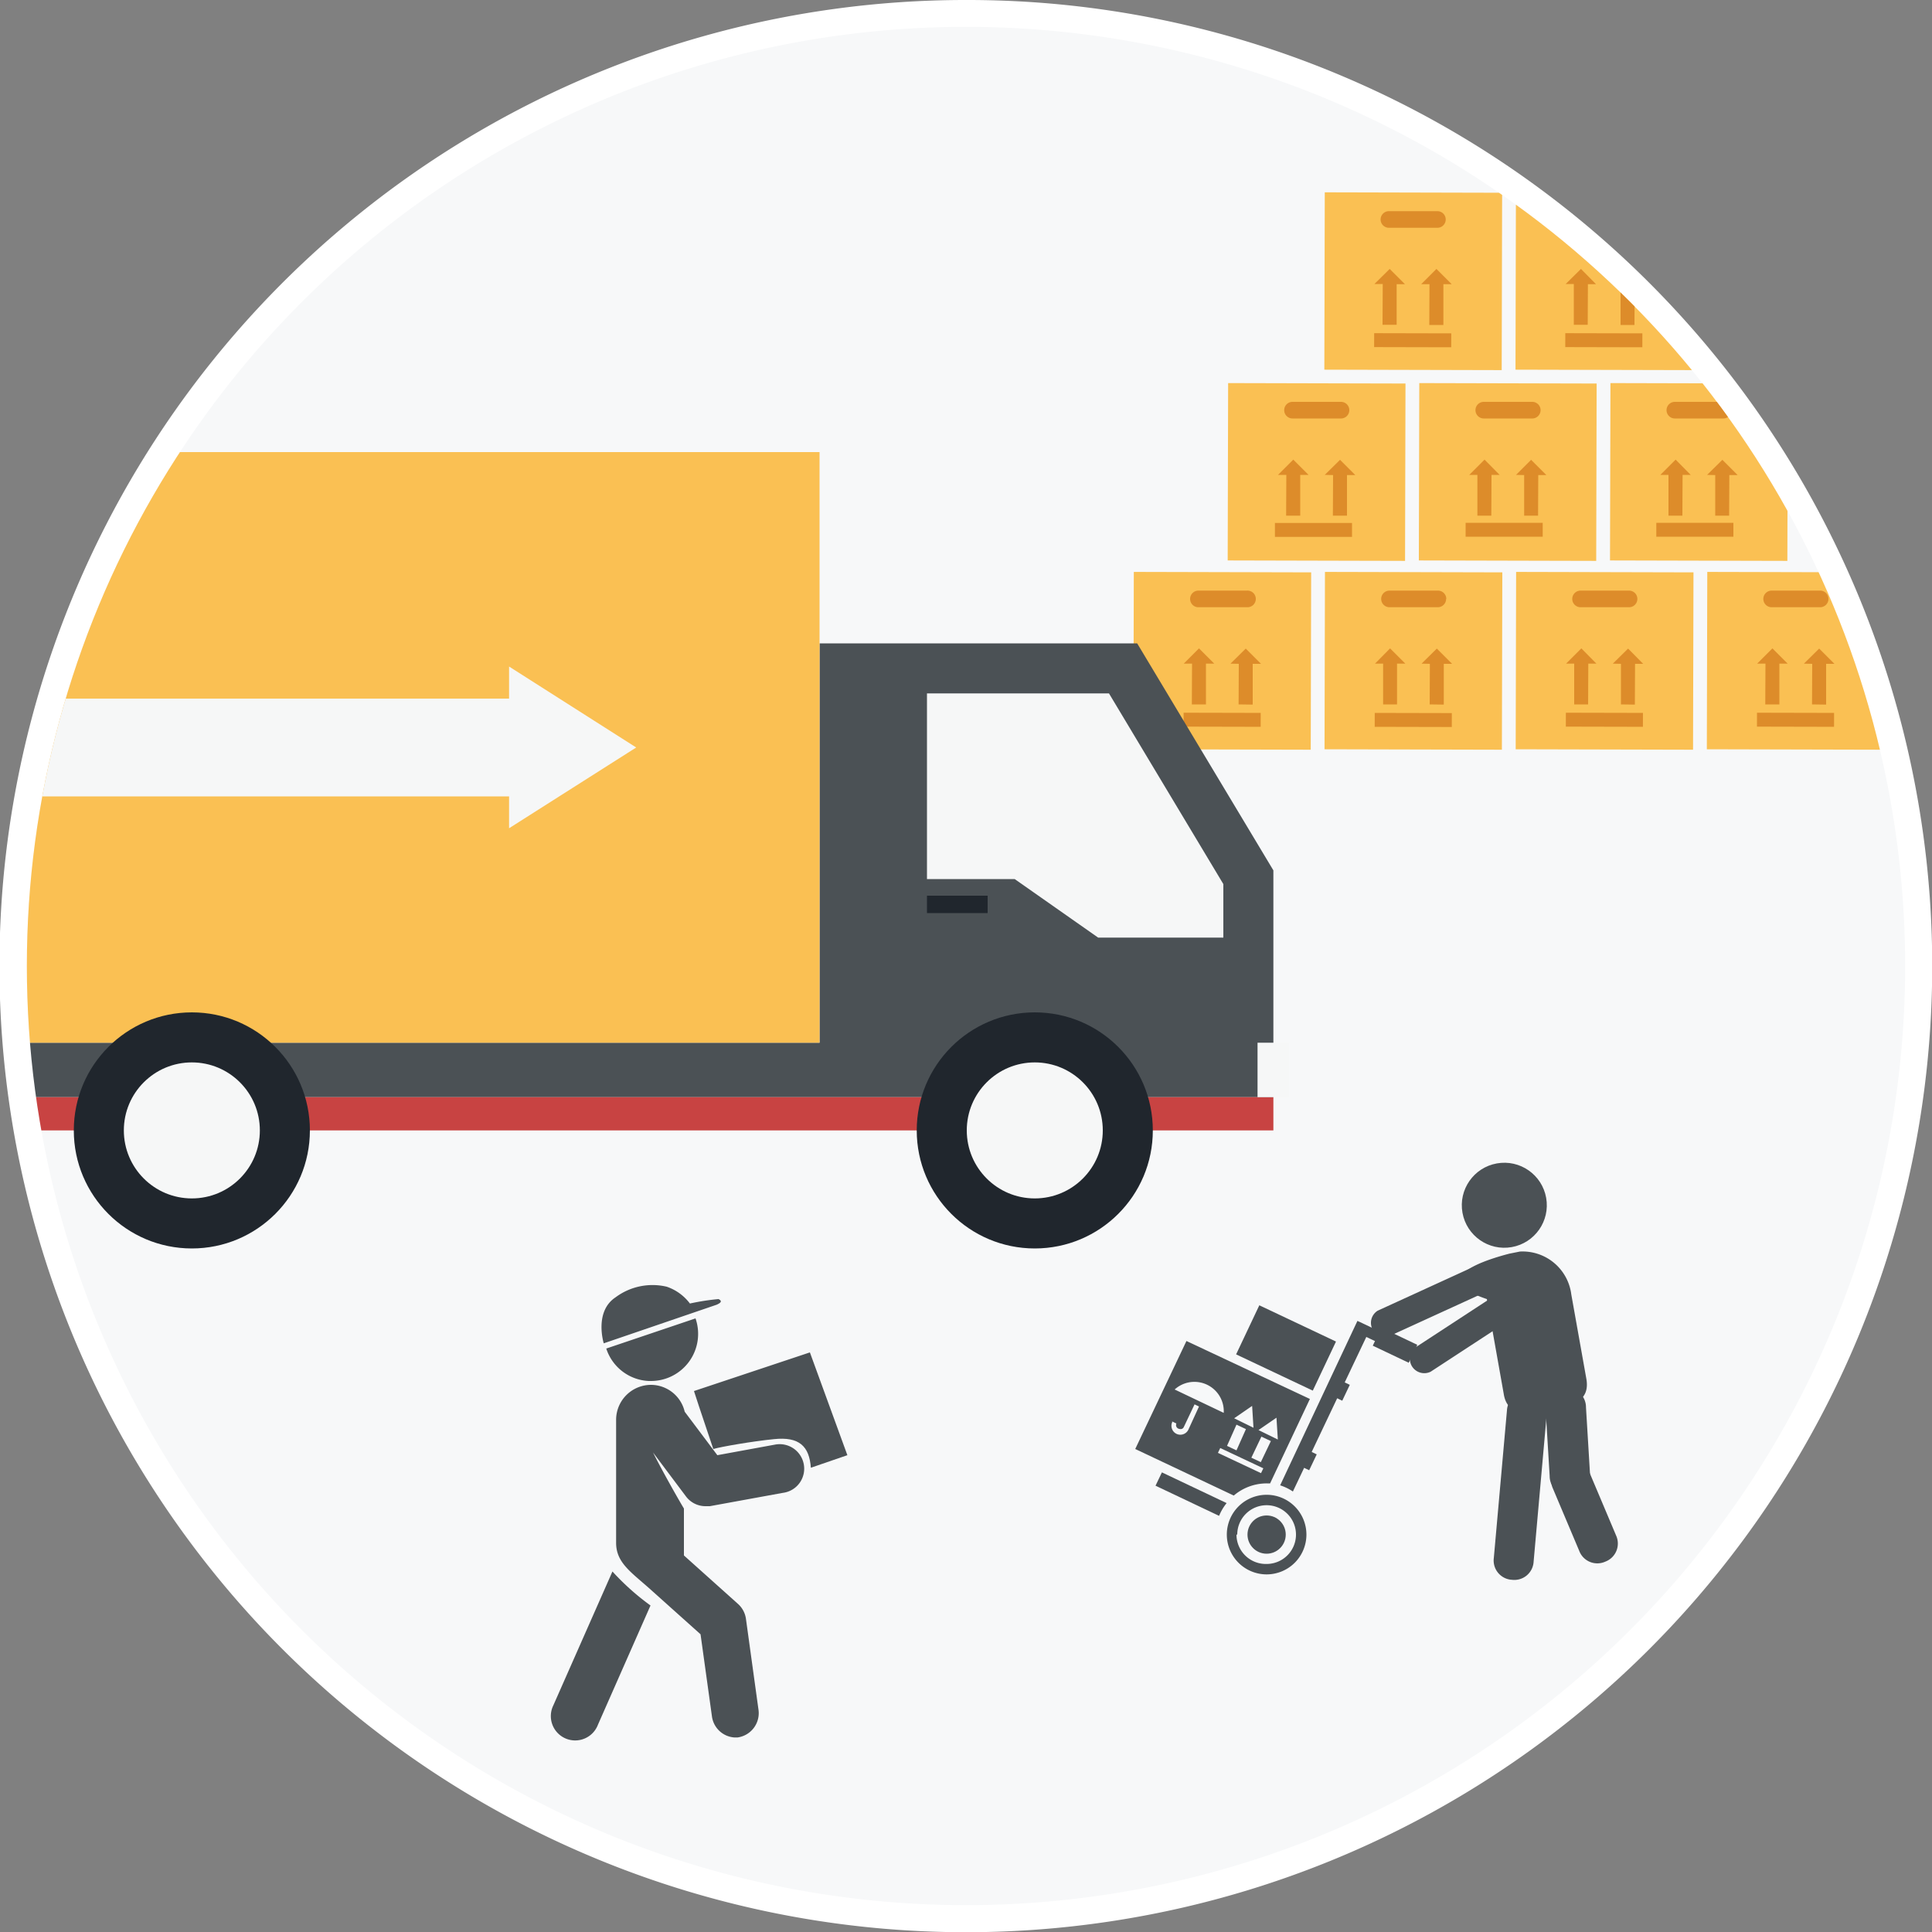 <svg id="Layer_1" data-name="Layer 1" xmlns="http://www.w3.org/2000/svg" xmlns:xlink="http://www.w3.org/1999/xlink" viewBox="0 0 100 100"><rect x="0" y="0" width="100" height="100" fill="#808080" stroke="none"/><defs><clipPath id="clip-path"><circle cx="50" cy="50" r="48.61" style="fill:none"/></clipPath></defs><title>svg-services</title><path d="M50,99.31A49.31,49.31,0,1,1,99.31,50,49.36,49.36,0,0,1,50,99.31Z" style="fill:#f7f8f9"/><path d="M50,1.39A48.61,48.61,0,1,1,1.39,50,48.61,48.61,0,0,1,50,1.39M50,0A50,50,0,0,0,30.54,96.07,50,50,0,0,0,69.46,3.93,49.69,49.69,0,0,0,50,0Z" style="fill:#fff"/><g style="clip-path:url(#clip-path)"><rect x="58.68" y="29.61" width="9.18" height="9.18" transform="translate(28.91 97.39) rotate(-89.86)" style="fill:#fac053"/><path d="M65,31a.43.43,0,0,1-.43.43H62A.43.43,0,0,1,61.6,31h0a.43.43,0,0,1,.43-.43h2.51A.43.43,0,0,1,65,31Z" style="fill:#dd8c2a"/><rect x="62.9" y="35.26" width="0.72" height="3.99" transform="translate(25.86 100.43) rotate(-89.87)" style="fill:#dd8c2a"/><polygon points="62.85 34.35 62.06 33.56 61.27 34.35 61.7 34.35 61.69 36.46 62.42 36.46 62.42 34.35 62.85 34.35" style="fill:#dd8c2a"/><polygon points="65.27 34.36 64.48 33.57 63.69 34.35 64.12 34.36 64.11 36.46 64.84 36.47 64.84 34.36 65.27 34.36" style="fill:#dd8c2a"/><rect x="68.57" y="29.61" width="9.18" height="9.18" transform="translate(38.78 107.28) rotate(-89.86)" style="fill:#fac053"/><path d="M74.85,31a.43.43,0,0,1-.43.43H71.92a.43.43,0,0,1-.43-.43h0a.43.43,0,0,1,.43-.43h2.51a.43.43,0,0,1,.43.43Z" style="fill:#dd8c2a"/><rect x="72.79" y="35.26" width="0.72" height="3.99" transform="translate(35.73 110.33) rotate(-89.87)" style="fill:#dd8c2a"/><polygon points="72.74 34.35 71.95 33.56 71.17 34.35 71.59 34.35 71.59 36.46 72.31 36.46 72.31 34.35 72.74 34.35" style="fill:#dd8c2a"/><polygon points="75.16 34.36 74.37 33.57 73.58 34.35 74.01 34.36 74 36.46 74.73 36.47 74.73 34.36 75.16 34.36" style="fill:#dd8c2a"/><rect x="78.47" y="29.61" width="9.18" height="9.18" transform="translate(48.65 117.18) rotate(-89.86)" style="fill:#fac053"/><path d="M84.75,31a.43.43,0,0,1-.43.43H81.81a.43.43,0,0,1-.43-.43h0a.43.43,0,0,1,.43-.43h2.51a.43.43,0,0,1,.43.43Z" style="fill:#dd8c2a"/><rect x="82.69" y="35.26" width="0.72" height="3.99" transform="translate(45.6 120.22) rotate(-89.87)" style="fill:#dd8c2a"/><polygon points="82.63 34.35 81.85 33.56 81.06 34.35 81.48 34.35 81.48 36.46 82.2 36.46 82.21 34.35 82.63 34.35" style="fill:#dd8c2a"/><polygon points="85.05 34.36 84.27 33.57 83.48 34.35 83.9 34.36 83.9 36.46 84.62 36.47 84.63 34.36 85.05 34.36" style="fill:#dd8c2a"/><rect x="63.56" y="19.84" width="9.18" height="9.18" transform="translate(43.55 92.52) rotate(-89.86)" style="fill:#fac053"/><path d="M69.84,21.23a.43.43,0,0,1-.43.43H66.9a.43.43,0,0,1-.43-.43h0a.43.43,0,0,1,.43-.43h2.51a.43.43,0,0,1,.43.43Z" style="fill:#dd8c2a"/><rect x="67.78" y="25.49" width="0.72" height="3.99" transform="matrix(0, -1, 1, 0, 40.5, 95.57)" style="fill:#dd8c2a"/><polygon points="67.73 24.58 66.94 23.79 66.15 24.58 66.58 24.58 66.57 26.69 67.3 26.69 67.3 24.58 67.73 24.58" style="fill:#dd8c2a"/><polygon points="70.15 24.59 69.36 23.8 68.57 24.58 69 24.59 68.99 26.69 69.72 26.69 69.72 24.59 70.15 24.59" style="fill:#dd8c2a"/><rect x="73.46" y="19.84" width="9.18" height="9.18" transform="translate(53.42 102.42) rotate(-89.86)" style="fill:#fac053"/><path d="M79.74,21.23a.43.43,0,0,1-.43.43H76.8a.43.43,0,0,1-.43-.43h0a.43.43,0,0,1,.43-.43h2.51a.43.43,0,0,1,.43.43Z" style="fill:#dd8c2a"/><rect x="77.68" y="25.49" width="0.72" height="3.99" transform="matrix(0, -1, 1, 0, 50.37, 105.46)" style="fill:#dd8c2a"/><polygon points="77.62 24.58 76.84 23.79 76.05 24.58 76.47 24.58 76.47 26.69 77.19 26.69 77.2 24.58 77.62 24.58" style="fill:#dd8c2a"/><polygon points="80.04 24.59 79.25 23.8 78.47 24.58 78.89 24.59 78.89 26.69 79.61 26.69 79.62 24.59 80.04 24.59" style="fill:#dd8c2a"/><rect x="68.55" y="9.97" width="9.18" height="9.18" transform="translate(58.41 87.66) rotate(-89.86)" style="fill:#fac053"/><path d="M74.83,11.36a.43.43,0,0,1-.43.43H71.89a.43.43,0,0,1-.43-.43h0a.43.43,0,0,1,.43-.43H74.4a.43.43,0,0,1,.43.43Z" style="fill:#dd8c2a"/><rect x="72.77" y="15.61" width="0.72" height="3.99" transform="translate(55.35 90.7) rotate(-89.87)" style="fill:#dd8c2a"/><polygon points="72.72 14.71 71.93 13.92 71.14 14.7 71.57 14.7 71.56 16.81 72.29 16.81 72.29 14.71 72.72 14.71" style="fill:#dd8c2a"/><polygon points="75.14 14.71 74.35 13.92 73.56 14.71 73.99 14.71 73.98 16.82 74.71 16.82 74.71 14.71 75.14 14.71" style="fill:#dd8c2a"/><rect x="78.45" y="9.97" width="9.18" height="9.18" transform="translate(68.28 97.56) rotate(-89.86)" style="fill:#fac053"/><path d="M84.73,11.36a.43.43,0,0,1-.43.43H81.79a.43.43,0,0,1-.43-.43h0a.43.43,0,0,1,.43-.43H84.3a.43.43,0,0,1,.43.43Z" style="fill:#dd8c2a"/><rect x="82.67" y="15.61" width="0.72" height="3.99" transform="translate(65.22 100.6) rotate(-89.87)" style="fill:#dd8c2a"/><polygon points="82.61 14.71 81.83 13.92 81.04 14.7 81.46 14.7 81.46 16.81 82.18 16.81 82.19 14.71 82.61 14.71" style="fill:#dd8c2a"/><polygon points="85.03 14.71 84.25 13.92 83.46 14.71 83.88 14.71 83.88 16.82 84.6 16.82 84.61 14.71 85.03 14.71" style="fill:#dd8c2a"/><rect x="83.35" y="19.84" width="9.18" height="9.18" transform="translate(63.29 112.31) rotate(-89.86)" style="fill:#fac053"/><path d="M89.63,21.23a.43.43,0,0,1-.43.43H86.69a.43.43,0,0,1-.43-.43h0a.43.43,0,0,1,.43-.43H89.2a.43.43,0,0,1,.43.43Z" style="fill:#dd8c2a"/><rect x="87.57" y="25.49" width="0.72" height="3.99" transform="matrix(0, -1, 1, 0, 60.24, 115.35)" style="fill:#dd8c2a"/><polygon points="87.51 24.58 86.73 23.79 85.94 24.58 86.36 24.58 86.36 26.69 87.08 26.69 87.09 24.58 87.51 24.58" style="fill:#dd8c2a"/><polygon points="89.94 24.59 89.15 23.8 88.36 24.58 88.78 24.59 88.78 26.69 89.5 26.69 89.51 24.59 89.94 24.59" style="fill:#dd8c2a"/><rect x="88.36" y="29.61" width="9.18" height="9.18" transform="translate(58.52 127.07) rotate(-89.86)" style="fill:#fac053"/><path d="M94.64,31a.43.43,0,0,1-.43.43H91.7a.43.43,0,0,1-.43-.43h0a.43.43,0,0,1,.43-.43h2.51a.43.43,0,0,1,.43.43Z" style="fill:#dd8c2a"/><rect x="92.58" y="35.26" width="0.72" height="3.99" transform="translate(55.47 130.11) rotate(-89.87)" style="fill:#dd8c2a"/><polygon points="92.53 34.35 91.74 33.56 90.95 34.35 91.38 34.35 91.37 36.46 92.1 36.46 92.1 34.35 92.53 34.35" style="fill:#dd8c2a"/><polygon points="94.95 34.36 94.16 33.57 93.37 34.35 93.8 34.36 93.79 36.46 94.52 36.47 94.52 34.36 94.95 34.36" style="fill:#dd8c2a"/><polygon points="58.86 33.3 42.42 33.3 42.42 53.97 -2.29 53.97 -2.29 56.79 42.42 56.79 65.91 56.79 65.91 45.05 58.86 33.3" style="fill:#4b5155"/><polygon points="57.4 35.89 47.98 35.89 47.98 45.5 52.52 45.5 56.84 48.53 63.32 48.53 63.32 45.76 57.4 35.89" style="fill:#f6f7f7"/><rect x="-2.28" y="23.4" width="44.7" height="30.57" style="fill:#fac053"/><polygon points="32.93 38.69 26.35 34.5 26.35 36.16 -2.29 36.16 -2.29 41.22 26.35 41.22 26.35 42.87 32.93 38.69" style="fill:#f6f7f7"/><rect x="-2.28" y="56.79" width="68.19" height="1.72" style="fill:#c84342"/><circle cx="9.93" cy="58.51" r="6.11" style="fill:#20262d"/><circle cx="9.93" cy="58.51" r="3.52" style="fill:#f6f7f7"/><circle cx="53.56" cy="58.51" r="6.11" style="fill:#20262d"/><circle cx="53.56" cy="58.51" r="3.52" style="fill:#f6f7f7"/><rect x="65.09" y="53.97" width="1.64" height="2.82" style="fill:#f6f7f7"/><rect x="47.98" y="46.36" width="3.14" height="0.9" style="fill:#20262d"/><path d="M40.06,74.49c1.31-.14,1.83.37,1.91,1.48l1.89-.65L41.92,70l-6,2c.35,1.09.67,2,1,3C37.33,74.88,38.95,74.6,40.06,74.49Z" style="fill:#4b5155"/><path d="M41.6,75.77a1.27,1.27,0,0,0-1.47-1l-3,.55-1.69-2.25a1.8,1.8,0,0,0-1.74-1.39h0a1.81,1.81,0,0,0-1.81,1.8l0,6.38c0,1,.74,1.49,1.69,2.33l2.68,2.4.59,4.25A1.26,1.26,0,0,0,38,89.93h.18a1.27,1.27,0,0,0,1.08-1.43l-.65-4.71a1.27,1.27,0,0,0-.41-.77l-2.8-2.51s0-.07,0-.1V78.08c-.08-.12-1-1.71-1.6-2.9l1.71,2.28a1.26,1.26,0,0,0,1,.5l.23,0,3.78-.69A1.26,1.26,0,0,0,41.6,75.77Z" style="fill:#4b5155"/><path d="M31.7,81.34l-3.06,6.93a1.26,1.26,0,1,0,2.31,1l2.72-6.17A12.86,12.86,0,0,1,31.7,81.34Z" style="fill:#4b5155"/><path d="M33.58,71.48h.11A2.44,2.44,0,0,0,36,68.24L31.38,69.8a2.43,2.43,0,0,0,2.2,1.68Z" style="fill:#4b5155"/><path d="M37.1,67.53l-5.85,2s-.51-1.64.61-2.38a3.2,3.2,0,0,1,2.65-.55,2.51,2.51,0,0,1,1.2.87,11.85,11.85,0,0,1,1.48-.23C37.46,67.37,37.2,67.48,37.1,67.53Z" style="fill:#4b5155"/><path d="M66.26,76.88l4-8.51.26.12,1.72.82-.24.5-1.28-.61-3.8,8A2.63,2.63,0,0,0,66.26,76.88Z" style="fill:#4b5155"/><path d="M63.1,78.46,59.81,76.9l.33-.69,3.35,1.59A2.63,2.63,0,0,0,63.1,78.46Z" style="fill:#4b5155"/><rect x="65.16" y="67.57" width="2.81" height="4.39" transform="translate(-24.96 100.12) rotate(-64.69)" style="fill:#4b5155"/><rect x="71.7" y="68.61" width="1.03" height="2.06" transform="translate(-21.69 104.96) rotate(-64.58)" style="fill:#4b5155"/><rect x="69.04" y="71.83" width="0.91" height="0.38" transform="translate(-25.38 103.86) rotate(-64.58)" style="fill:#4b5155"/><rect x="67.33" y="75.42" width="0.91" height="0.38" transform="translate(-29.61 104.34) rotate(-64.56)" style="fill:#4b5155"/><path d="M63.5,79.43a2.06,2.06,0,1,0,2.06-2.06A2.06,2.06,0,0,0,63.5,79.43Zm.54,0a1.52,1.52,0,1,1,1.52,1.52A1.52,1.52,0,0,1,64,79.43Z" style="fill:#4b5155"/><circle cx="65.56" cy="79.43" r="0.99" style="fill:#4b5155"/><path d="M58.76,75l5.1,2.41a2.63,2.63,0,0,1,1.71-.63h.17l2.06-4.37-6.39-3Zm4.58-1.87-2.54-1.21a1.52,1.52,0,0,1,2.54,1.21Zm1.54.77-1-.49.93-.64ZM64,73.74l.49.23L64,75.07l-.49-.23Zm2.14.77-1-.49.93-.64Zm-.88,1.17-.49-.23.52-1.09.49.23Zm-2.22-.48.12-.25L65.39,76l-.12.25Zm-2.38-1.63.23.11a.2.2,0,0,0,.09.26s.2.1.29-.07l.56-1.18.23.11L61.51,74a.46.46,0,0,1-.83-.4Z" style="fill:#4b5155"/><path d="M72.06,69.09a.74.74,0,0,1-1-.25h0a.74.74,0,0,1,.25-1l5.2-2.38a.75.75,0,0,1,1,.25h0a.75.75,0,0,1-.25,1Z" style="fill:#4b5155"/><path d="M74.05,71a.75.75,0,0,1-1-.34h0a.75.75,0,0,1,.34-1l6.12-4a.75.75,0,0,1,1,.34h0a.75.75,0,0,1-.34,1Z" style="fill:#4b5155"/><circle cx="77.86" cy="62.39" r="2.2" transform="translate(-9.74 14.63) rotate(-10.11)" style="fill:#4b5155"/><path d="M82.3,76.31a1,1,0,0,1-1,1.09h0a1,1,0,0,1-1.09-1L80,72.93a1,1,0,0,1,1-1.09h0a1,1,0,0,1,1.09,1Z" style="fill:#4b5155"/><path d="M83.65,79.48a1,1,0,0,1-.56,1.35h0a1,1,0,0,1-1.35-.56l-1.36-3.22a1,1,0,0,1,.56-1.35h0a1,1,0,0,1,1.35.56Z" style="fill:#4b5155"/><path d="M79.38,80.83a1,1,0,0,1-1.12.94h0a1,1,0,0,1-.94-1.13L78,73a1,1,0,0,1,1.12-.94h0a1,1,0,0,1,.94,1.12Z" style="fill:#4b5155"/><path d="M82.11,71.37,81.33,67a2.54,2.54,0,0,0-2.66-2.22l-.55.11c-1,.26-4.43,1.25-1.16,2.35l.87,4.89C78,73.28,79,73.2,80.14,73h.09C81.39,72.78,82.31,72.52,82.11,71.37Z" style="fill:#4b5155"/></g></svg>
